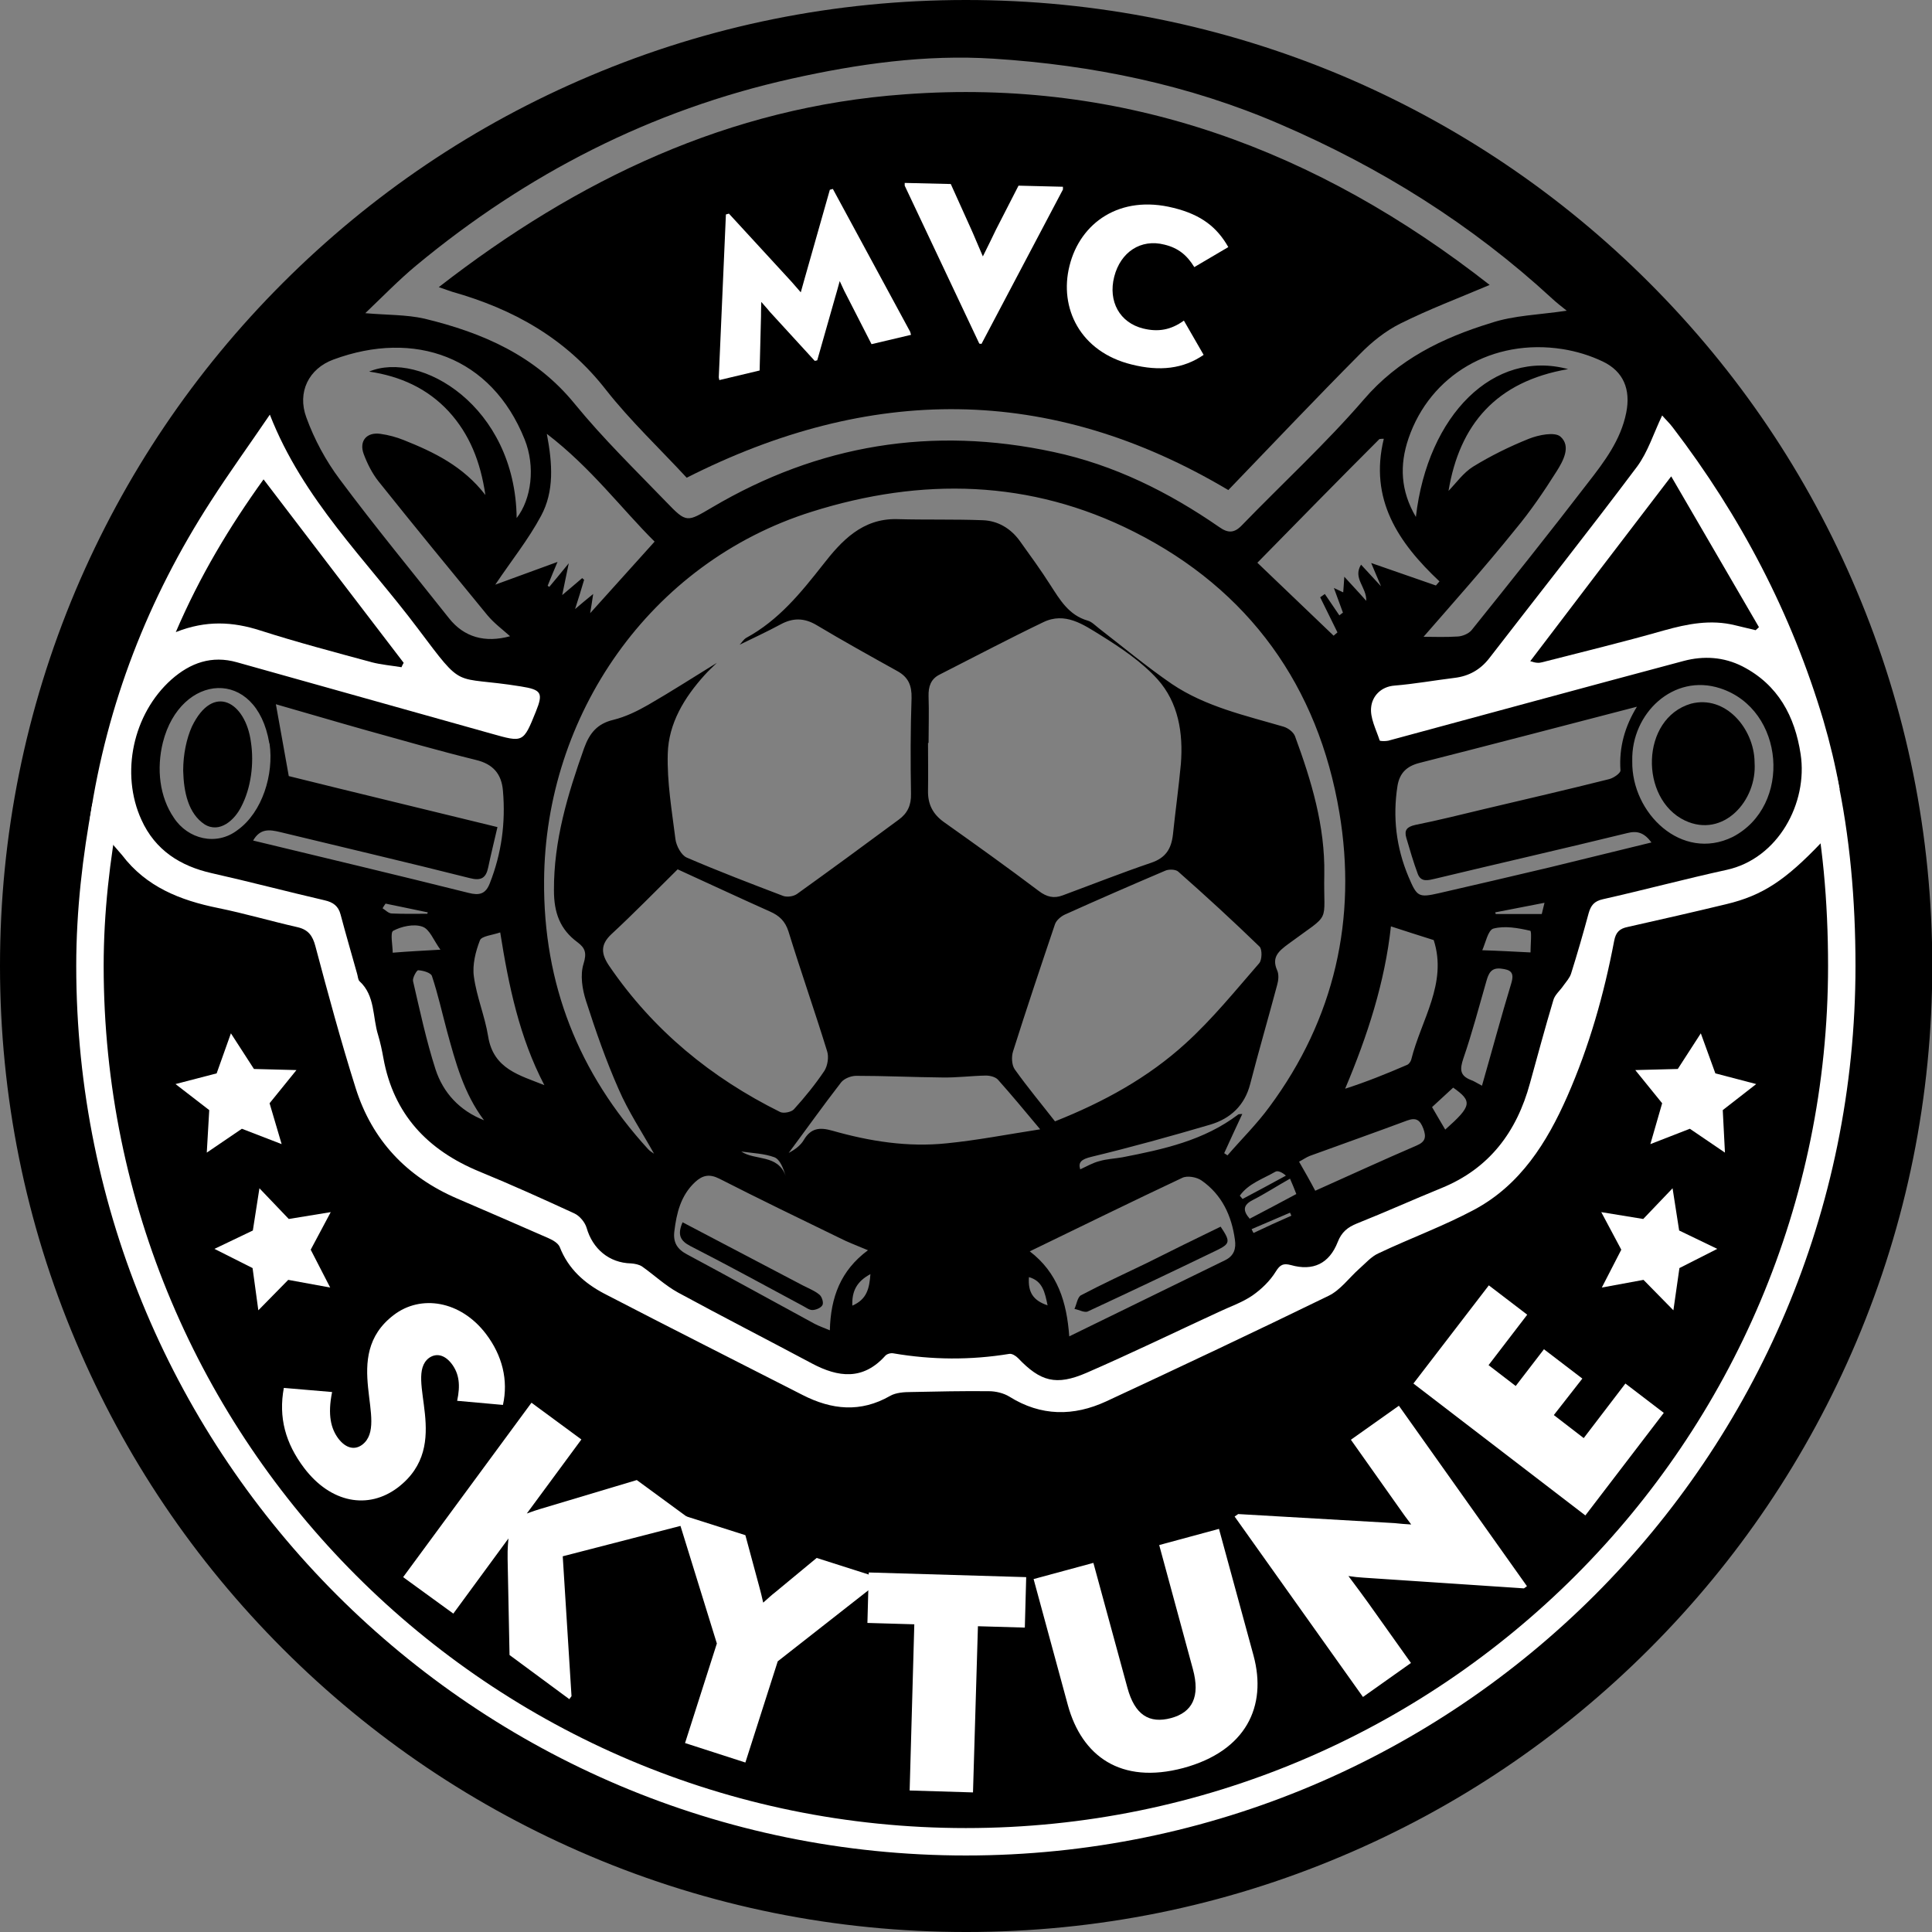 <?xml version="1.0" encoding="utf-8"?>
<!-- Generator: Adobe Illustrator 28.1.0, SVG Export Plug-In . SVG Version: 6.00 Build 0)  -->
<svg version="1.2" baseProfile="tiny" xmlns="http://www.w3.org/2000/svg" xmlns:xlink="http://www.w3.org/1999/xlink" x="0px"
	 y="0px" viewBox="0 0 704.5 704.5" overflow="visible" xml:space="preserve">
<rect x="0" y="0" width="704.5" height="704.5" fill="#808080" stroke="none"/>
<g id="Cirkel">
	<path d="M352.2,9c189.6,0,343.2,153.7,343.2,343.2S541.8,695.5,352.2,695.5S9,541.8,9,352.2S162.7,9,352.2,9 M352.2,0
		c-47.5,0-93.7,9.3-137.1,27.7c-41.9,17.7-79.6,43.1-112,75.5c-32.3,32.3-57.7,70-75.5,112C9.3,258.6,0,304.7,0,352.2
		s9.3,93.7,27.7,137.1c17.7,41.9,43.1,79.6,75.5,112c32.3,32.3,70,57.7,112,75.5c43.4,18.4,89.6,27.7,137.1,27.7
		s93.7-9.3,137.1-27.7c41.9-17.7,79.6-43.1,112-75.5c32.3-32.3,57.7-70,75.5-112c18.4-43.4,27.7-89.6,27.7-137.1
		s-9.3-93.7-27.7-137.1c-17.7-41.9-43.1-79.6-75.5-112c-32.3-32.3-70-57.7-112-75.5C445.9,9.3,399.8,0,352.2,0L352.2,0z"/>
</g>
<g id="Dall-e">
	<g>
		<g>
			<path d="M697.9,350.7c0.7,80.3-23.7,152.5-72.8,216.2C571.1,637,500,680.4,412.9,697.5c-15,3-30.6,3.6-45.9,4.7
				c-35.8,2.4-70.9-2.2-105.3-11.7c-44-12.1-84-32.4-119.6-60.7C76.6,577.7,33.2,511.2,14.8,429.6c-4.7-20.8-6.3-42.4-7.7-63.8
				C4.5,327.4,9,289.4,20.2,252.5c16.1-52.9,43.7-99.2,82-139.2c41.4-43.3,90.3-75.6,147.6-94.5c36-11.9,73-18.3,111-16.8
				c57.2,2.3,110.4,18,159.6,47.2c72.1,42.8,124.8,102.1,156.2,179.7c12.8,31.8,19.6,64.9,21.3,99.1
				C698.2,335.4,697.9,343.1,697.9,350.7z M269.7,235.1c0.8-0.8,1.4-1.9,2.4-2.5c11.8-6.4,19.9-16.4,28-26.7
				c6.7-8.6,14.3-16.9,27-16.6c10.4,0.3,20.9,0,31.3,0.4c5.5,0.2,10.2,3,13.5,7.6c3.8,5.3,7.6,10.5,11.1,16c3.5,5.4,6.7,11,13.6,13
				c1.5,0.4,2.8,1.8,4.1,2.8c8.8,6.8,17.4,14,26.6,20.3c12.3,8.3,26.8,11.5,40.8,15.6c1.6,0.5,3.5,1.9,4.1,3.4
				c6,16.3,11,32.8,10.7,50.4c-0.4,18.7,3,13.5-13.1,25.4c-3.5,2.6-6.2,4.8-4.1,9.6c0.7,1.5,0.5,3.7,0,5.4c-3.2,12-6.7,24-9.8,36
				c-2,7.9-7.2,12.7-14.6,14.9c-14.3,4.2-28.7,8.2-43.2,11.7c-3.8,0.9-5,2-4.2,4.6c2.4-1.1,4.6-2.4,7-3c2.7-0.8,5.6-0.9,8.4-1.4
				c14.9-2.9,29.7-6.1,42.2-15.6c0.3-0.2,0.8-0.1,1.5-0.2c-2.3,5-4.5,9.6-6.6,14.3c0.4,0.3,0.8,0.5,1.2,0.8
				c5.1-5.9,10.7-11.4,15.3-17.7c23.8-32.1,32-68.7,25.5-107.3c-7.7-45.9-32.8-81.2-74.9-102.4c-37.8-19.1-77.5-19.9-117.5-7.3
				c-59.2,18.6-97.2,74.4-97.6,134.5c-0.3,37.8,12.6,70.2,37.9,97.9c0.6,0.7,1.5,1.2,2.2,1.7c-4.4-7.9-9.4-15.4-12.9-23.5
				c-4.6-10.4-8.4-21.3-11.9-32.2c-1.4-4.3-2.2-9.5-0.9-13.6c1.2-3.9,0.6-5.7-2.2-7.8c-6.4-4.7-8.6-10.8-8.6-18.9
				c-0.1-18.2,5-35,11-51.9c2-5.5,4.8-8.9,10.6-10.3c4.5-1.1,8.8-3.2,12.8-5.5c8.5-4.9,16.7-10.2,25-15.3c-1.5,1.5-3.1,2.9-4.5,4.5
				c-7.4,8.2-13.1,17.6-13.4,28.6c-0.3,10.4,1.5,20.8,2.8,31.2c0.3,2.4,2.1,5.8,4.1,6.7c11.6,5,23.4,9.5,35.2,14
				c1.4,0.5,3.7,0.2,5-0.7c12.4-8.9,24.8-18,37.1-27.1c3.2-2.3,4.6-5.3,4.5-9.4c-0.2-11.7-0.2-23.3,0.2-35c0.1-4.6-1.2-7.6-5.2-9.8
				c-9.9-5.5-19.8-11-29.5-16.8c-4.6-2.7-8.7-2.6-13.1-0.2C279.6,230.4,274.6,232.7,269.7,235.1z M571.3,113.3c-2-1.6-3.8-3-5.4-4.5
				c-29.3-27-62.6-47.8-99.1-63.5c-33.3-14.4-68.5-21.6-104.5-23.9c-24.8-1.6-49.5,1.9-73.7,7.3c-51.2,11.4-96.5,34.7-136.7,68
				c-6.4,5.3-12.3,11.4-18.7,17.5c7.9,0.7,15,0.5,21.6,2c21.1,5.1,40.4,13.4,54.8,31.1c10.3,12.6,22,24,33.4,35.8
				c7.4,7.7,7.5,7.3,16.7,1.9c38.8-22.9,80.3-29.7,124.4-20.2c22.1,4.7,42,14.6,60.5,27.4c3.1,2.2,5.4,2.3,8.2-0.6
				c14.8-15.3,30.6-29.8,44.5-45.9c12.6-14.7,28.7-22.5,46.3-27.9C551.9,115,561.2,114.8,571.3,113.3z M338.6,270.9
				c-0.1,0-0.1,0-0.2,0c0,5.8,0.1,11.6,0,17.4c-0.1,4.9,1.7,8.5,5.7,11.4c11.7,8.3,23.3,16.6,34.7,25.2c2.9,2.2,5.5,2.8,8.7,1.6
				c10.8-4,21.4-8.2,32.3-11.9c5.3-1.8,7.3-5.1,7.9-10.2c0.9-8.6,2.1-17.2,2.9-25.8c0.9-11.3-0.9-22.4-8.5-30.9
				c-5.8-6.4-13.4-11.5-20.8-16.1c-6.2-3.8-12.9-8.6-20.9-4.7c-12.7,6.1-25.2,12.7-37.8,19.1c-3.2,1.6-4.1,4.4-4,7.9
				C338.8,259.6,338.6,265.3,338.6,270.9z M384.7,408.9c17.9-7.1,34-16,47.6-28.4c9.8-8.9,18.2-19.3,26.9-29.3c1-1.2,1.1-5,0.1-6
				c-9.7-9.4-19.6-18.5-29.7-27.4c-0.9-0.8-3.4-0.9-4.7-0.3c-12.2,5.2-24.4,10.5-36.6,16c-1.5,0.7-3.1,2.1-3.6,3.5
				c-5.2,15.4-10.4,30.9-15.3,46.4c-0.6,1.9-0.5,4.9,0.6,6.5C374.7,396.5,379.8,402.6,384.7,408.9z M247.1,317
				c-8.2,8.1-15.9,16-24.1,23.6c-4.2,3.9-3.8,7.3-0.8,11.7c16,23.4,37.1,40.7,62.3,53.2c1.3,0.6,4.1,0,5-1c4-4.4,7.8-9.1,11.1-14
				c1.2-1.9,1.7-5.1,1-7.2c-4.5-14.6-9.6-29.1-14.1-43.7c-1.2-3.7-3.3-5.7-6.7-7.2C269.6,327.4,258.5,322.2,247.1,317z M188.4,188.9
				c5.4-6.9,6.9-18.8,2.9-28.7c-12.1-30.2-40.2-40-69.7-29.1c-9,3.3-13.3,11.9-9.9,21.1c2.9,8,7.1,15.8,12.2,22.6
				c12.8,17.2,26.5,33.8,39.8,50.6c5.5,7,13.2,9.1,22.3,6.6c-2.8-2.5-5.9-4.8-8.3-7.7c-13.3-16.2-26.6-32.4-39.7-48.8
				c-2.3-2.9-4.1-6.5-5.4-10c-1.7-4.7,1.1-8,6.1-7.3c2.9,0.4,5.9,1.2,8.6,2.3c11,4.4,21.6,9.5,29.7,20c-1.8-12.2-5.8-22.2-13.4-30.5
				c-7.7-8.3-17.5-12.8-29-14.5C153.1,127.7,187.9,147.9,188.4,188.9z M519.1,232.2c3.3,0,7.9,0.2,12.5-0.1c1.7-0.1,3.9-1,5-2.3
				c14.3-17.8,28.5-35.6,42.4-53.7c6-7.7,12-15.6,14-25.6c1.7-8.5-1-15.1-8.6-18.7c-4.6-2.2-9.6-3.7-14.6-4.5
				c-25.5-4-48.3,9.4-56.2,32.6c-3.3,9.7-2.9,19.1,2.7,28.6c4.3-37.3,28.5-61.2,55.5-53.9c-26.3,4.5-39.6,20.3-43.6,44.4
				c2.8-2.9,5.4-6.6,8.9-8.8c6.5-4,13.4-7.4,20.4-10.2c3.5-1.4,9.4-2.6,11.5-0.8c4,3.5,1,8.9-1.4,12.7c-4.6,7.3-9.5,14.5-15,21.1
				C541.5,206.8,529.8,219.9,519.1,232.2z M602.2,307.2c-2.6-3.5-5.1-4.4-8.9-3.4c-23.3,5.7-46.6,11-69.9,16.6
				c-2.6,0.6-5.2,1.4-6.4-1.7c-1.6-4.3-2.9-8.8-4.2-13.2c-0.8-2.8,0.2-4,3.3-4.7c8.5-1.7,16.8-3.8,25.2-5.8
				c15.2-3.6,30.4-7.1,45.5-10.9c1.6-0.4,4.2-2.2,4.1-3.2c-0.6-8.5,1.7-16.2,6-23.2c-26.6,6.9-52.9,13.8-79.3,20.5
				c-4.7,1.2-7.2,3.7-8,8.3c-1.8,11.4-0.5,22.5,4,33.2c3.1,7.3,3.6,7.7,11.1,6c13.4-3.1,26.9-6.2,40.3-9.4
				C577.3,313.3,589.5,310.3,602.2,307.2z M92.3,306.5c26.5,6.4,52.6,12.6,78.6,19.1c3.9,1,6.2,0.4,7.7-3.5
				c4.3-10.9,5.8-22.1,4.8-33.7c-0.5-6.2-3.6-9.8-9.9-11.3c-13.4-3.3-26.6-7.1-39.9-10.8c-11.4-3.2-22.8-6.6-33-9.5
				c1.5,8.2,3,16.8,4.7,26.2c11.6,2.9,24.4,6,37.1,9.1c12.7,3.1,25.4,6.2,39,9.5c-1.2,5.2-2.4,10-3.4,14.8c-0.8,3.7-2.5,4.9-6.7,3.8
				c-23-5.8-46.1-11.2-69.2-16.8C98.3,302.5,94.9,302,92.3,306.5z M389.9,487.3c19.4-9.5,38.1-18.6,56.9-27.8c3.2-1.6,4-4.2,3.5-7.5
				c-1.2-8.7-4.7-16.3-12.1-21.5c-1.8-1.3-5.3-1.9-7.1-1c-18.5,8.7-36.8,17.7-55.6,26.8C385.7,464.1,389,474.8,389.9,487.3z
				 M458.5,205.2c9.1,8.7,18.5,17.7,27.8,26.6c0.5-0.4,0.9-0.8,1.4-1.2c-2.1-4.3-4.2-8.5-6.3-12.8c0.6-0.4,1.1-0.8,1.7-1.2
				c1.8,2.6,3.5,5.2,5.3,7.8c0.4-0.3,0.8-0.7,1.3-1c-1-2.7-2-5.4-3.3-9c1.7,0.8,2.5,1.2,3.4,1.6c0.1-1.9,0.3-3.5,0.4-5.7
				c2.8,3.1,5.2,5.6,8,8.8c0.2-5-5-8.2-1.9-13.2c2.4,2.6,4.5,4.9,7.3,7.9c-1.6-3.8-2.8-6.5-3.6-8.5c7.9,2.7,15.7,5.5,23.6,8.2
				c0.4-0.5,0.9-1,1.3-1.5c-15-14.1-25.7-29.9-20.3-52c-0.5,0-1.1,0-1.6,0.1C488.3,174.8,473.7,189.7,458.5,205.2z M379.3,411.8
				c-5.9-7.1-10.6-12.7-15.4-18.1c-0.9-1-2.9-1.5-4.4-1.5c-5.3,0.1-10.6,0.8-15.9,0.7c-10.5-0.1-20.9-0.6-31.4-0.6
				c-1.9,0-4.4,1-5.5,2.4c-6.5,8.4-12.7,17.1-19.1,25.7c2.3-1.2,4.3-2.7,5.5-4.7c2.6-4.4,5.8-4.7,10.4-3.4
				c13.7,3.9,27.6,6.1,41.8,4.6C356.3,415.8,367.1,413.7,379.3,411.8z M316.5,455.9c-4-1.7-7.3-2.9-10.4-4.5
				c-14.6-7.1-29.3-14.2-43.8-21.6c-3.6-1.8-6.1-1.3-8.9,1.3c-5.2,4.9-6.7,11.3-7.5,17.9c-0.5,4,1,6.5,4.6,8.4
				c15.5,8.3,31,16.9,46.5,25.3c1.7,0.9,3.5,1.5,5.6,2.4C302.9,473.1,306.5,463.3,316.5,455.9z M199.4,158.2c2.1,11,2.7,21-2.1,29.9
				c-4.6,8.6-10.8,16.3-16.7,25.1c7.6-2.8,15.1-5.5,22.7-8.3c-1.2,2.8-2.4,5.7-3.6,8.7c0.2,0.1,0.4,0.3,0.6,0.4
				c2-2.4,4.1-4.9,7.1-8.6c-1,4.6-1.6,7.9-2.4,11.6c2.7-2.3,5-4.2,7.3-6.2c0.2,0.2,0.4,0.4,0.7,0.6c-1,3.5-2.1,6.9-3.3,10.7
				c2.1-1.8,4-3.4,6.6-5.5c-0.4,2.5-0.6,4.2-1.1,7c8.2-9.1,15.7-17.4,23.5-26.1C226.8,185.7,215.5,170.5,199.4,158.2z M522.8,342.8
				c-5.4-1.7-10.4-3.3-15.6-5c-2.2,20.3-8.5,39.8-16.7,59.2c7.8-2.5,15.2-5.5,22.6-8.7c0.7-0.3,1.3-1.2,1.5-1.9
				C518.2,371.9,527.9,358.6,522.8,342.8z M595.2,277.6c-0.3,18.9,18,36.7,36.6,27.6c21.8-11.3,19.1-46.5-4.5-54.2
				c-17.1-5.6-32.5,9.2-32.1,26.4L595.2,277.6z M98.2,271c-4.7-27.9-32.4-25.6-38.8-0.3c-2.4,9.7-1.2,19.9,4,27.5
				c5.1,7.8,15.5,10.4,23.2,4.5c9.1-6.5,13.3-20.4,11.7-31.5L98.2,271z M182.4,340c-2.8,1-6.8,1.3-7.4,2.9c-1.6,4.1-2.8,9-2.2,13.2
				c1,7.4,4,14.4,5.2,21.8c1.9,12,11.6,14.2,20.5,17.8C189.4,378.3,185.5,359.5,182.4,340z M479.6,434.2c12.5-5.6,24.7-11.2,37-16.5
				c3.3-1.4,3.5-3.2,2.4-6.2c-1.2-3.1-2.6-4.1-5.9-2.9c-11.8,4.4-23.7,8.6-35.5,12.9c-1.3,0.5-2.5,1.4-3.9,2.1
				C475.7,427.1,477.6,430.4,479.6,434.2z M176.5,408.5c-7.4-9.8-10.4-21.2-13.5-32.5c-1.8-6.7-3.3-13.5-5.5-20.1
				c-0.4-1.2-3.2-2-5-2.1c-0.5-0.1-2.1,2.7-1.9,3.9c2.5,10.8,4.8,21.6,8.2,32.2C161.6,398.5,167.6,405,176.5,408.5z M540.4,395.9
				c3.7-12.9,7-25.2,10.7-37.4c1.2-4-0.3-4.9-3.8-5.3c-3.6-0.4-4.5,1.8-5.3,4.6c-2.7,9.4-5.2,18.9-8.4,28.2
				c-1.3,3.9-1.3,6.2,2.7,7.8C537.3,394.1,538.3,394.8,540.4,395.9z M558.1,347.3c0-2.6,0.5-7.7-0.1-7.9c-4.4-1-9.2-1.9-13.4-0.8
				c-2,0.5-2.9,5.3-4.1,7.9C546.8,346.7,551.9,347,558.1,347.3z M160.6,346.3c-2.5-3.4-3.9-7.5-6.6-8.4c-3.1-1.1-7.6-0.1-10.6,1.5
				c-1.2,0.6-0.2,5.4-0.2,8C149.2,346.9,153.9,346.7,160.6,346.3z M470.4,429.8c-4.8,2.7-9.1,5.5-13.6,7.8c-3.5,1.8-3.7,3.8-1.1,6.8
				c5.6-2.9,11.2-5.9,17-9C472,433.5,471.3,431.9,470.4,429.8z M527,411.9c9.7-8.6,10-10.3,2.9-15.3c-2.6,2.4-5.2,4.8-7.7,7.1
				C523.8,406.5,525.3,409,527,411.9z M452.1,436c0.3,0.4,0.7,0.8,1,1.2c5.3-2.8,10.5-5.6,15.8-8.5c-1.3-1.2-3-2-3.9-1.4
				C460.5,429.9,455.2,431.6,452.1,436z M317.4,464.6c-5,2.7-6.8,6.2-6.6,11.5C316.1,473.8,317,469.9,317.4,464.6z M382,476
				c-1-4.8-1.8-8.9-6.8-10.3C374.8,471.2,376.7,474.2,382,476z M563.2,329.2c-6.7,1.3-12.4,2.4-18,3.5c0.1,0.2,0.2,0.4,0.2,0.6
				c5.5,0,10.9,0,16.8,0C562.4,332.5,562.7,331.3,563.2,329.2z M270.3,419.9c5.1,3.4,13.3,0.9,16.2,8.9c-0.9-2.9-2.1-6-4.1-6.8
				C278.6,420.6,274.4,420.5,270.3,419.9z M140.6,329.5c-0.4,0.6-0.8,1.1-1.1,1.7c1.1,0.7,2.2,1.9,3.4,1.9c4.3,0.2,8.6,0.1,12.9,0.1
				c0.1-0.2,0.1-0.3,0.2-0.5C150.9,331.6,145.8,330.6,140.6,329.5z M470.9,443.3c-0.2-0.4-0.3-0.7-0.5-1.1c-4.7,2-9.3,4-14,6
				c0.2,0.5,0.4,0.9,0.7,1.4C461.7,447.4,466.3,445.3,470.9,443.3z"/>
			<path fill="#FFFFFF" d="M44.5,311.8c8.8,11.6,21.2,16.5,35,19.3c9.8,2,19.3,4.8,29,7c3.9,0.9,5.5,3.1,6.5,6.9
				c4.6,17.3,9.3,34.7,14.7,51.8c6,19,18.6,32.3,36.9,40.2c11.1,4.8,22.3,9.6,33.4,14.5c1.6,0.7,3.5,1.8,4.1,3.2
				c3.1,8,9,13.2,16.2,17c24.1,12.5,48.3,24.7,72.4,37c10.6,5.4,21.1,6.5,31.9,0.3c2.1-1.2,5.1-1.4,7.7-1.4
				c9.4-0.2,18.9-0.4,28.3-0.3c2.5,0,5.4,0.7,7.5,2c11.5,7.2,23.4,7.2,35.3,1.7c27.1-12.6,54.2-25.4,81.1-38.5
				c4.3-2.1,7.4-6.5,11.1-9.8c2.3-2,4.4-4.5,7.1-5.7c11.6-5.5,23.7-9.9,34.9-15.9c16.8-9,26.5-24.5,33.9-41.3
				c8-18.2,13.4-37.2,17.1-56.7c0.6-3.2,2-4.5,5-5.1c12-2.7,23.9-5.4,35.9-8.3c13.4-3.2,21.7-8.9,34.5-22.3l6.8-19.8
				c-1.5-8.4-3.5-16.7-5.9-24.9c-11.6-39-30.2-74.5-54.9-106.8c-1.2-1.6-2.6-2.9-3.9-4.4c-3.1,6.5-5.2,13.3-9.1,18.6
				c-17.7,23.6-36,46.7-54,70c-3.2,4.1-7.4,6.5-12.7,7.1c-7.3,0.9-14.5,2.2-21.8,2.8c-5.1,0.4-8.1,4-8.5,7.8
				c-0.5,3.9,1.8,8.2,3.1,12.2c0.1,0.3,2.1,0.3,3.1,0.1c35.9-9.7,71.8-19.5,107.8-29.1c7.2-1.9,14.5-1.5,21.4,2
				c13,6.7,19.1,18.2,21.2,32c2.7,17.8-8.2,38.1-27,42.2c-15.1,3.3-30,7.3-45.1,10.7c-3.2,0.7-4.4,2.3-5.2,5.1
				c-2,7.4-4.1,14.7-6.4,22c-0.5,1.6-1.8,3-2.8,4.4c-1.2,1.8-3.2,3.4-3.7,5.4c-3,10-5.7,20.1-8.5,30.2
				c-4.8,17.7-14.8,31.1-32.2,38.2c-10.3,4.2-20.5,8.8-30.8,12.9c-3.5,1.4-5.7,3.2-7.1,6.8c-3.1,7.9-9,10.7-17.1,8.4
				c-2.7-0.7-3.9-0.2-5.5,2.4c-2.1,3.4-5.2,6.4-8.5,8.7c-3.8,2.6-8.3,4.1-12.5,6.1c-16,7.4-31.9,15.1-48,22.1
				c-11.1,4.8-16.8,3.2-25-5.4c-0.8-0.8-2.2-1.7-3.2-1.5c-14.1,2.3-28.1,2.2-42.2-0.2c-1-0.2-2.4,0.2-3,0.9
				c-8.1,9-17.1,7.9-26.7,2.8c-16.3-8.7-32.7-17.1-48.9-25.9c-4.7-2.6-8.7-6.4-13.1-9.5c-1.1-0.7-2.6-1-4-1.1c-8-0.2-14-5.3-16.2-13
				c-0.6-2-2.5-4.3-4.4-5.2c-11.5-5.3-23-10.5-34.7-15.3c-18.9-7.8-31.3-20.9-35-41.4c-0.5-2.8-1.1-5.6-1.9-8.3
				c-2.1-6.6-1-14.4-6.8-19.7c-0.6-0.6-0.6-1.9-0.9-2.8c-2-7.2-4.1-14.3-6-21.5c-0.8-3.1-2.7-4.5-5.8-5.2
				c-13.8-3.2-27.4-6.8-41.2-9.9c-11.5-2.6-20.6-8.4-25.6-19.4c-7.8-17-3.1-38.7,10.9-51.2c6.9-6.1,14.7-8.9,23.9-6.3
				c30.9,8.7,61.8,17.3,92.7,26c11.7,3.3,11.7,3.4,16.3-8c2.8-6.9,2-8-5.5-9.2c-25.3-4.1-20.2,1.9-37.6-21.2
				c-18.7-24.9-41.8-46.9-53.9-77.9c-7.4,10.9-14.8,21.1-21.6,31.7C54,218.2,39,256.7,32.8,298.3L44.5,311.8z"/>
			<path d="M96.1,174.8c17.3,22.7,34.2,44.8,51.1,66.9c-0.3,0.5-0.6,1.1-0.8,1.6c-3.6-0.6-7.3-0.9-10.8-1.8
				c-13.6-3.7-27.3-7.3-40.7-11.6c-10-3.2-19.7-3.8-30.8,0.6C72.9,210,83.6,192.2,96.1,174.8z"/>
			<path d="M609.4,173.7c11,18.9,21.5,36.9,32,55c-0.4,0.4-0.8,0.7-1.2,1.1c-2.5-0.6-5-1.2-7.5-1.8c-8.9-2.2-17.4-0.5-26,1.9
				c-14.7,4.2-29.6,7.8-44.4,11.6c-1.1,0.3-2.2,0.3-4.3-0.4C574.7,219.1,591.4,197.2,609.4,173.7z"/>
			<path d="M543.2,103.9c-11.3,4.8-22.2,8.9-32.6,14.1c-5.4,2.7-10.4,6.7-14.6,11c-16.3,16.4-32.2,33.2-48.1,49.7
				c-65.4-38.9-131-38.2-197.5-4.5c-9.9-10.7-20.5-20.7-29.4-32c-14.6-18.8-33.8-29.5-56.1-35.8c-1.3-0.4-2.5-0.9-4.9-1.7
				c50.7-39.4,106-65.7,169.8-70.3C410.3,28.4,480.5,54.8,543.2,103.9z"/>
			<path d="M445.1,447.3c3.6,5.4,3.6,6.2-1.6,8.7c-15.5,7.5-31.1,14.9-46.8,22.2c-1.2,0.6-3.2-0.6-4.9-0.9c0.8-1.7,1.1-4.3,2.4-5
				c7.8-4.1,15.8-7.8,23.7-11.6C426.9,456.2,436,451.7,445.1,447.3z"/>
			<path d="M248.9,445.7c14.8,7.8,29.3,15.4,43.8,23c2.1,1.1,4.3,1.9,6.1,3.4c0.9,0.7,1.6,2.9,1.1,3.8c-0.5,1-2.4,1.8-3.7,1.8
				c-1.2,0-2.4-1-3.6-1.6c-13.6-7.3-27.1-14.7-40.8-21.7C248.1,452.5,246.9,450.3,248.9,445.7z"/>
			<path d="M639.8,278c1,13.9-11.4,27.8-25.4,21.2c-16.6-7.9-16.2-37.2,2.2-42.6c12.6-3.3,23,9.1,23.2,21.2L639.8,278z"/>
			<path d="M66.8,280.9c0-5.7,1.2-11.6,3.2-16c7.8-16.1,19.6-8.8,21.5,5.7c1.2,7.9,0,16.8-3.5,23.5c-2.4,4.9-7.9,9.9-13.4,6.5
				c-5.9-3.9-7.6-11.7-7.8-19.5L66.8,280.9z"/>
		</g>
	</g>
</g>
<g id="Sterren">
	<polygon fill="#FFFFFF" points="88.2,411.6 75.4,420.3 76.3,404.8 64,395.3 79,391.4 84.2,376.8 92.6,389.8 108.1,390.2 
		98.3,402.3 102.7,417.2 	"/>
	<polygon fill="#FFFFFF" points="105.1,466.7 94.2,477.8 92.1,462.4 78.2,455.4 92.2,448.7 94.6,433.3 105.3,444.5 120.6,442 
		113.3,455.7 120.4,469.5 	"/>
	<polygon fill="#FFFFFF" points="616.2,411.6 629,420.3 628.2,404.8 640.4,395.3 625.5,391.4 620.2,376.8 611.8,389.8 596.3,390.2 
		606.1,402.3 601.8,417.2 	"/>
	<polygon fill="#FFFFFF" points="599.3,466.7 610.2,477.8 612.4,462.4 626.2,455.4 612.3,448.7 609.9,433.3 599.2,444.5 583.9,442 
		591.2,455.7 584.1,469.5 	"/>
</g>
<g id="Tekst">
	<g>
		<path fill="#FFFFFF" d="M262.1,137.6l2.6-59.4l1.1-0.3l22.8,24.8c0.7,0.8,2,2.3,3.4,3.9c0.6-2.1,1.1-4,1.4-5l9.2-32.4l1.1-0.3
			l28.2,52.1l0.3,1.1l-14.4,3.4l-9-17.6c-0.3-0.5-1.4-2.7-2.6-5.4c-0.8,2.9-1.4,5.1-1.6,5.7l-6.6,23.2l-0.9,0.2l-16.3-17.8
			c-0.3-0.4-1.6-1.9-3.2-3.7c-0.1,2.6-0.1,4.6-0.1,5.2l-0.5,19.8l-14.7,3.5L262.1,137.6z"/>
		<path fill="#FFFFFF" d="M357.1,125.3l-27.2-57.6l0-1l16.8,0.4l7.4,16.4c0.8,1.7,2.5,5.9,4.3,10c2-4,4-8.1,4.8-9.8l8.2-16l16.2,0.4
			l0,1l-29.7,56.3L357.1,125.3z"/>
		<path fill="#FFFFFF" d="M390,96.9c3.9-15.7,18.4-26,37.9-21.1c10.2,2.5,15.9,7.1,20,14.3l-12.4,7.3c-2.7-4.4-5.9-7-10.9-8.2
			c-8.6-2.2-16,2.7-18.3,11.7c-2.3,9,2,16.8,10.6,18.9c5.3,1.3,10,0.6,14.8-2.9l7.2,12.5c-7.4,5.1-16,6.1-26.3,3.5
			C393.9,128.3,386.1,112.3,390,96.9z"/>
	</g>
	<g>
		<path fill="#FFFFFF" d="M103.5,506.1l17.6,1.5c-1.7,8.4-0.4,13.4,2.3,17c2.7,3.5,5.9,4.3,8.7,2.2c10.2-7.8-8.4-32.2,11.5-47.3
			c9.8-7.5,24.3-5.3,33.6,6.9c6,7.9,8.2,16.9,6.2,25.9l-16.7-1.5c1.2-5.6,0.8-9.8-2-13.5c-2.7-3.5-5.8-3.9-8.3-2.1
			c-9.3,7.1,9.2,31.5-11.3,47.2c-10.8,8.2-24.5,5.7-34.2-7.1C104.1,526.3,101.5,516.9,103.5,506.1z"/>
		<path fill="#FFFFFF" d="M193.8,511.5l18.2,13.4l-19.9,27c0,0,2.7-1,4.7-1.6l35.4-10.6l20.2,14.8l-0.7,1l-46.5,12l3.2,51l-0.8,1.1
			l-21.8-16.1l-0.7-35c-0.1-3.9,0.3-7.5,0.3-7.5l-20.1,27.4L147,575.1L193.8,511.5z"/>
		<path fill="#FFFFFF" d="M261.4,599.3l-14.2-45.9l0.4-1.3l24.2,7.7l5.1,18.9c0.4,1.4,0.9,3.5,1.4,5.7c1.7-1.5,3.2-2.9,4.4-3.8
			l15.1-12.5l23.2,7.4l-0.4,1.3l-37,29l-11.8,36.9l-22-7.1L261.4,599.3z"/>
		<path fill="#FFFFFF" d="M333.4,592.3l-17.1-0.5l0.5-18.4l57.4,1.7l-0.5,18.4l-17.1-0.5l-1.8,60.6l-23.1-0.7L333.4,592.3z"/>
		<path fill="#FFFFFF" d="M389.4,621.8l-12.5-46l21.8-5.9l12.4,45.5c2.7,10,8,13.2,15.9,11.1c7.8-2.1,10.7-7.8,8-17.8l-12.3-45.3
			l21.8-5.9l12.6,46.2c5,18.5-2.7,34.8-25.6,41C408.6,650.8,394.5,640.3,389.4,621.8z"/>
		<path fill="#FFFFFF" d="M450.2,553l1.3-0.9l57,3.3c1.9,0.2,4,0.4,6.1,0.5c-1.6-2.1-3-4-3.6-4.9l-18.4-26l17.5-12.4l46.7,65.8
			l-1.1,0.8l-58.4-3.9c-1.8-0.1-3.7-0.3-5.6-0.6c2.9,3.9,5.9,7.9,7.3,9.9l15.5,21.8l-17.5,12.4L450.2,553z"/>
		<path fill="#FFFFFF" d="M515.4,504.5l27.5-35.8l14,10.7l-14.1,18.4l9.9,7.6l10.3-13.4l14,10.7L566.6,516l10.9,8.4l15.2-19.9
			l14,10.7l-28.6,37.4L515.4,504.5z"/>
	</g>
</g>
<g id="Cirkel_wit">
	<path fill="none" stroke="#FFFFFF" stroke-width="10" stroke-miterlimit="10" d="M664.8,283.5c4.8,22.1,6.8,45.1,6.8,68.7
		c0,176.4-143,319.4-319.4,319.4S32.8,528.6,32.8,352.2c0-19.9,2.3-39.4,5.8-58.3"/>
</g>
</svg>
